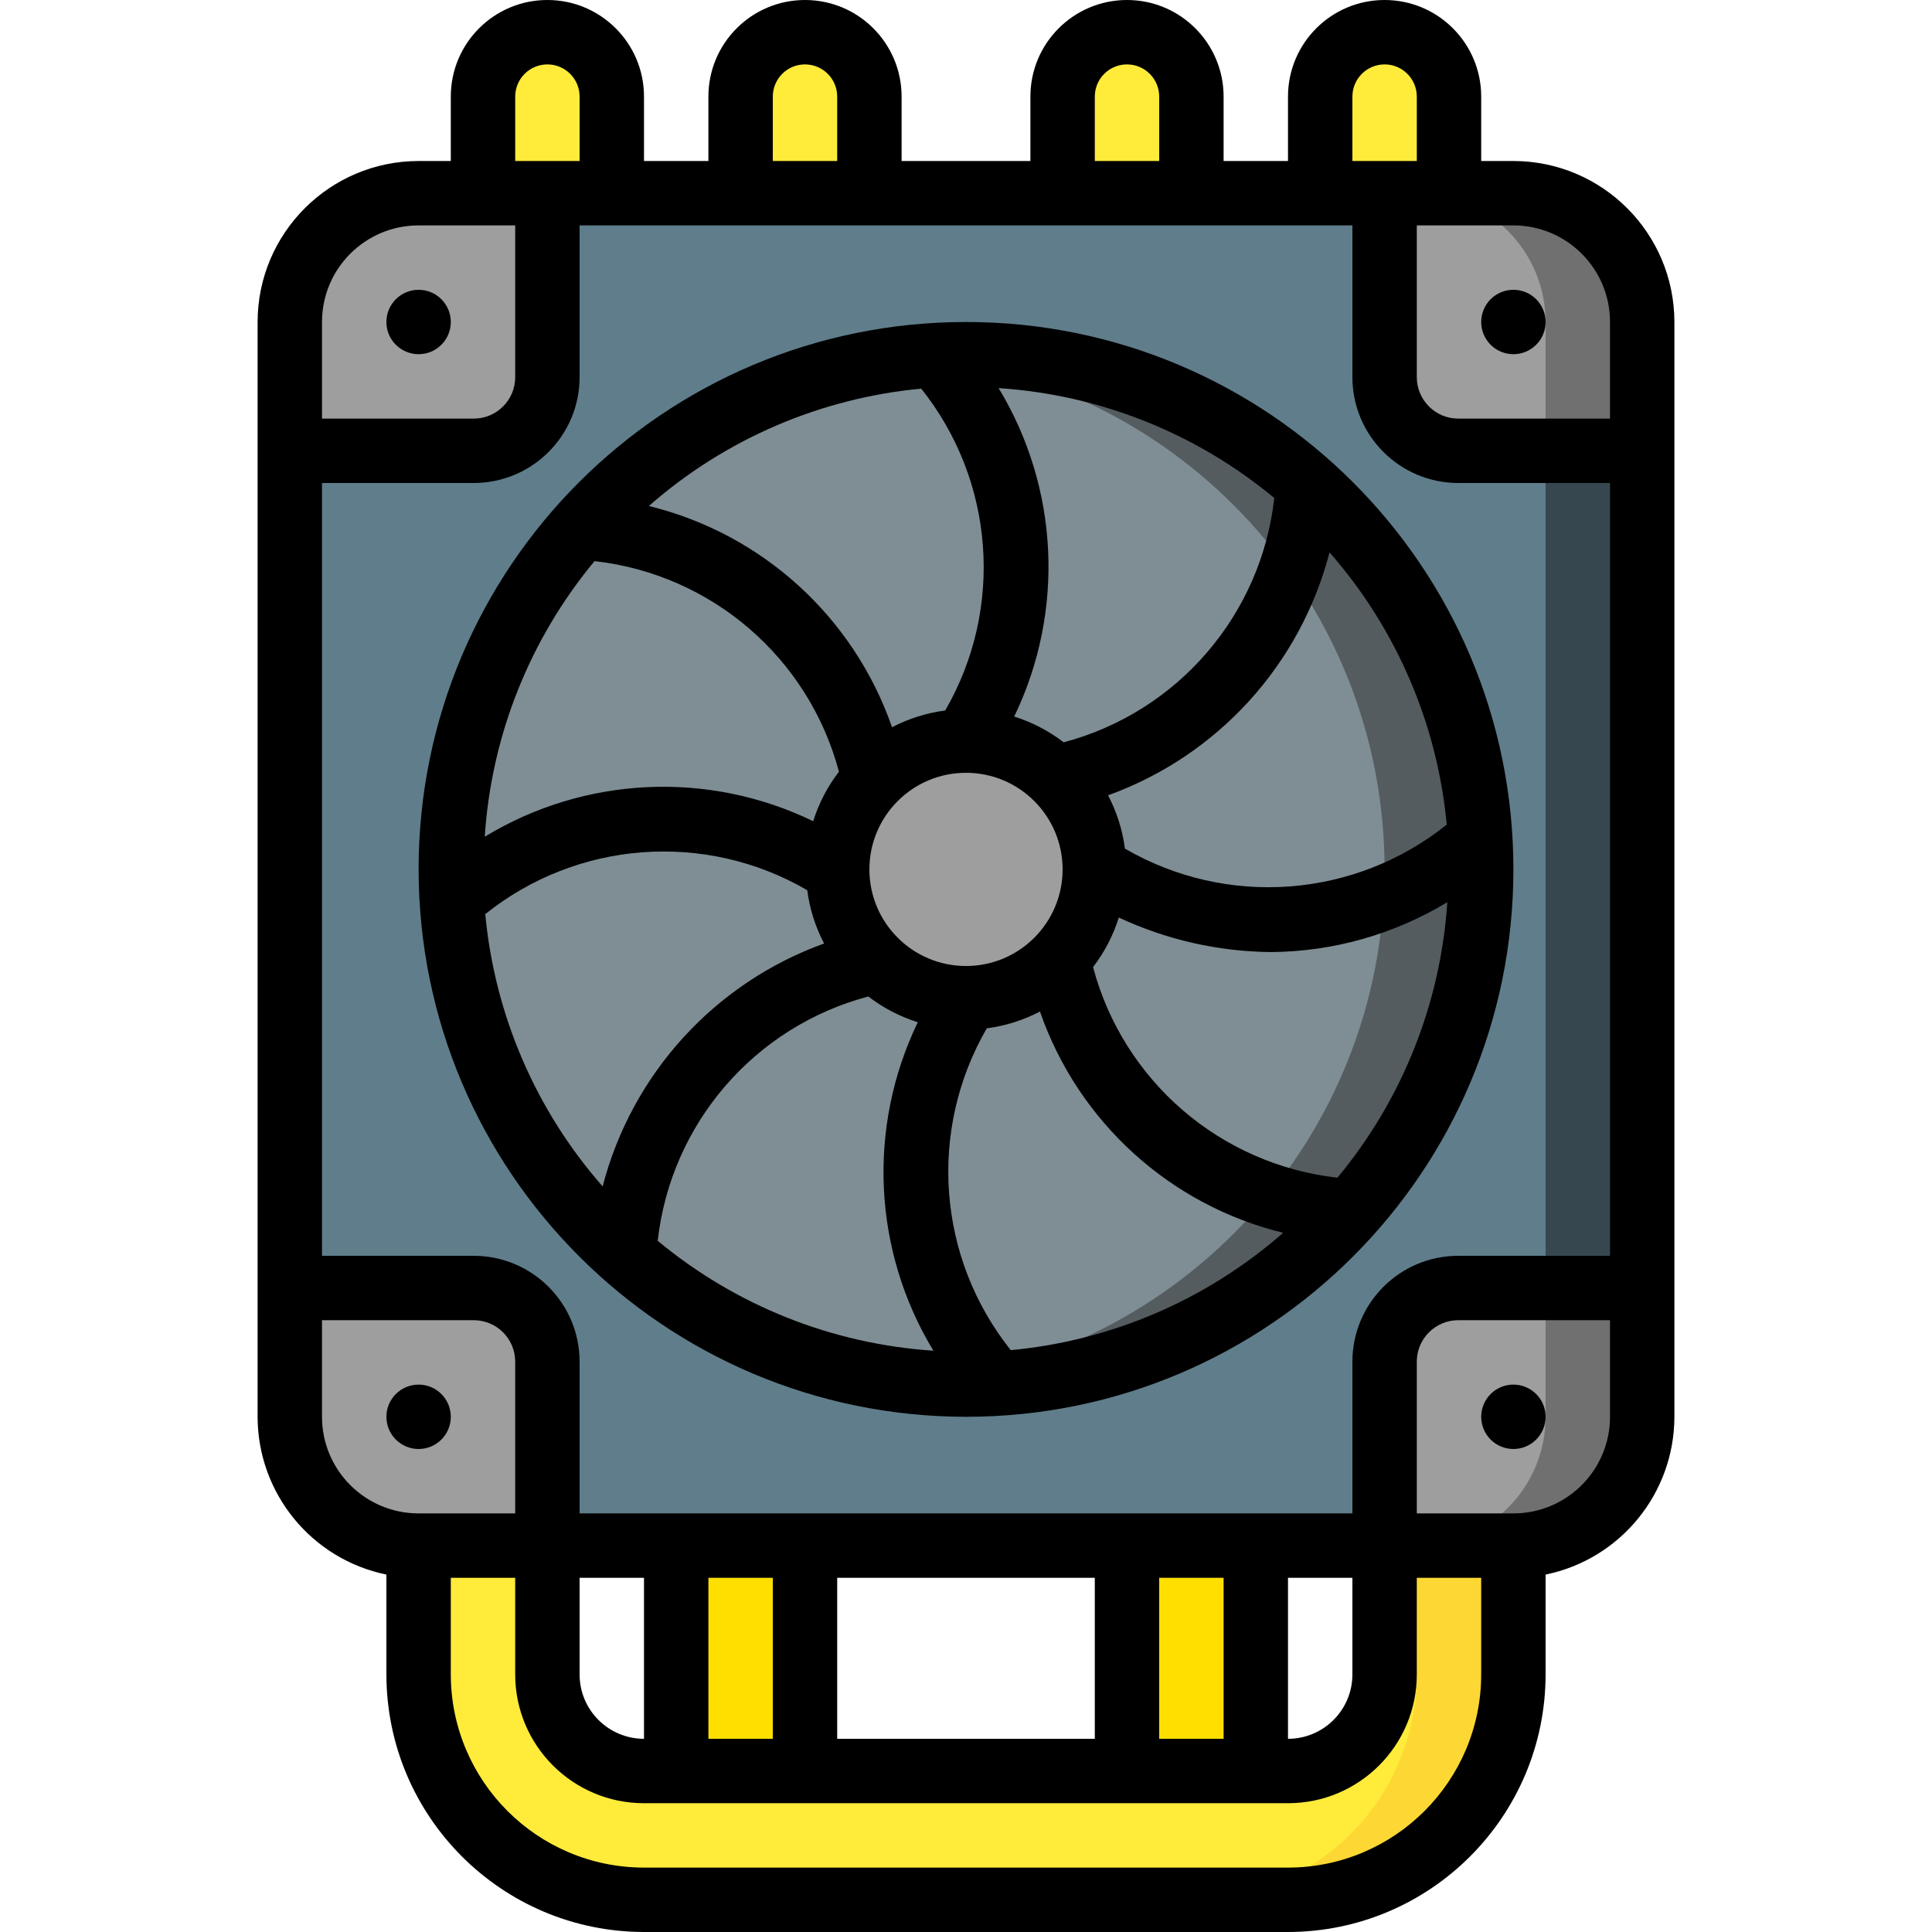 <svg height="512" viewBox="0 0 44 60" width="512" xmlns="http://www.w3.org/2000/svg"><g id="Page-1" fill="none" fill-rule="evenodd"><g id="010---Heatsink" fill-rule="nonzero"><g id="Icons" transform="translate(1 1)"><path id="Shape" d="m42 13v26h-5.71c-.608-.002-1.191.239-1.621.669-.43.43-.671 1.013-.669 1.621v5.71h-26v-5.71c.002-.608-.239-1.191-.669-1.621-.43-.43-1.013-.671-1.621-.669h-5.71v-26h5.71c.608.002 1.191-.239 1.621-.669.43-.43.671-1.013.669-1.621v-5.71h26v5.71c-.002.608.239 1.191.669 1.621.43.43 1.013.671 1.621.669z" fill="#607d8b"/><path id="Rectangle-path" d="m39 13h3v26h-3z" fill="#37474f"/><circle id="Oval" cx="21" cy="26" fill="#7f8e94" r="16"/><path id="Shape" d="m21 10c-.506 0-1.006.03-1.5.076 8.218.771 14.499 7.67 14.499 15.924s-6.281 15.153-14.499 15.924c.494.046.994.076 1.5.076 8.837 0 16-7.163 16-16s-7.163-16-16-16z" fill="#545c60"/><circle id="Oval" cx="21" cy="26" fill="#9e9e9e" r="4"/><path id="Shape" d="m42 9v4l-5.71-0c-.608.002-1.191-.239-1.621-.669-.43-.43-.671-1.013-.669-1.621l-0-5.71h4c1.061 0 2.078.421 2.828 1.172.75.75 1.172 1.768 1.172 2.828z" fill="#9e9e9e"/><path id="Shape" d="m38 5h-3c2.209 0 4 1.791 4 4v4h3v-4c0-2.209-1.791-4-4-4z" fill="#707070"/><path id="Shape" d="m42 39v4c0 2.209-1.791 4-4 4h-4l0-5.71c-.002-.608.239-1.191.669-1.621.43-.43 1.013-.671 1.621-.669z" fill="#9e9e9e"/><path id="Shape" d="m39 39v4c0 2.209-1.791 4-4 4h3c2.209 0 4-1.791 4-4v-4z" fill="#707070"/><path id="Shape" d="m8 5-0 5.71c.002.608-.239 1.191-.669 1.621-.43.43-1.013.671-1.621.669l-5.71 0v-4c0-2.209 1.791-4 4-4z" fill="#9e9e9e"/><path id="Shape" d="m8 41.29 0 5.71h-4c-2.209 0-4-1.791-4-4v-4l5.71 0c.608-.002 1.191.239 1.621.669.43.43.671 1.013.669 1.621z" fill="#9e9e9e"/><path id="Shape" d="m38 47v4c0 1.857-.737 3.637-2.05 4.95-1.313 1.313-3.093 2.05-4.95 2.05h-20c-1.857 0-3.637-.737-4.95-2.05-1.313-1.313-2.05-3.093-2.05-4.95v-4h4v4c.005 1.655 1.345 2.995 3 3h20c1.655-.005 2.995-1.345 3-3v-4z" fill="#ffeb3a"/><path id="Shape" d="m35 47v4c0 1.857-.737 3.637-2.05 4.95-1.313 1.313-3.093 2.05-4.95 2.05h3c1.857 0 3.637-.737 4.95-2.05 1.313-1.313 2.05-3.093 2.05-4.95v-4z" fill="#fdd834"/><g fill="#ffeb3a"><path id="Shape" d="m8 0c1.105 0 2 .895 2 2v3h-4v-3c0-1.105.895-2 2-2z"/><path id="Shape" d="m16 0c1.105 0 2 .895 2 2v3h-4v-3c0-1.105.895-2 2-2z"/><path id="Shape" d="m26 0c1.105 0 2 .895 2 2v3h-4v-3c0-1.105.895-2 2-2z"/><path id="Shape" d="m34 0c1.105 0 2 .895 2 2v3h-4v-3c0-1.105.895-2 2-2z"/></g><path id="Rectangle-path" d="m12 47h4v7h-4z" fill="#ffdf00"/><path id="Rectangle-path" d="m26 47h4v7h-4z" fill="#ffdf00"/></g><g id="Icons_copy" fill="#000"><path id="Shape" d="m4 48.9v3.1c.005 4.416 3.584 7.995 8 8h20c4.416-.005 7.995-3.584 8-8v-3.1c2.326-.478 3.997-2.525 4-4.9v-34c-.003-2.76-2.24-4.997-5-5h-1v-2c0-1.657-1.343-3-3-3s-3 1.343-3 3v2h-2v-2c0-1.657-1.343-3-3-3s-3 1.343-3 3v2h-4v-2c0-1.657-1.343-3-3-3s-3 1.343-3 3v2h-2v-2c0-1.657-1.343-3-3-3-1.657 0-3 1.343-3 3v2h-1c-2.76.003-4.997 2.24-5 5v34c.003 2.375 1.674 4.422 4 4.9zm6-37.185v-4.715h24v4.714c.002 1.814 1.472 3.284 3.286 3.286h4.714v24h-4.714c-1.814.002-3.284 1.472-3.286 3.286v4.714h-24v-4.714c-.002-1.814-1.472-3.284-3.286-3.286h-4.714v-24h4.714c1.814-.002 3.284-1.472 3.286-3.286zm8 42.285v-5h8v5zm-8-2v-3h2v5c-1.105 0-2-.895-2-2zm4-3h2v5h-2zm14 0h2v5h-2zm4 0h2v3c0 1.105-.895 2-2 2zm-30-5v-3h4.714c.71.001 1.285.576 1.286 1.286v4.714h-3c-1.657 0-3-1.343-3-3zm36 8c-.003 3.312-2.688 5.997-6 6h-20c-3.312-.003-5.997-2.688-6-6v-3h2v3c0 2.209 1.791 4 4 4h20c2.209 0 4-1.791 4-4v-3h2zm1-5h-3v-4.714c.001-.71.576-1.285 1.286-1.286h4.714v3c0 1.657-1.343 3-3 3zm3-37v3h-4.714c-.71-.001-1.285-.576-1.286-1.286v-4.714h3c1.657 0 3 1.343 3 3zm-8-7c0-.552.448-1 1-1s1 .448 1 1v2h-2zm-8 0c0-.552.448-1 1-1s1 .448 1 1v2h-2zm-10 0c0-.552.448-1 1-1s1 .448 1 1v2h-2zm-8 0c0-.552.448-1 1-1s1 .448 1 1v2h-2zm-3 4h3v4.714c-.001.71-.576 1.285-1.286 1.286h-4.714v-3c0-1.657 1.343-3 3-3z"/><path id="Shape" d="m22 44c9.389 0 17-7.611 17-17s-7.611-17-17-17-17 7.611-17 17c.01 9.385 7.615 16.99 17 17zm-14.93-15.611c2.86-2.289 6.833-2.585 10-.743.075.578.252 1.139.523 1.655-3.397 1.226-5.97 4.049-6.878 7.544-2.076-2.364-3.351-5.324-3.645-8.456zm14.93-4.389c1.657 0 3 1.343 3 3s-1.343 3-3 3-3-1.343-3-3 1.343-3 3-3zm-3.034 6.947c.462.354.982.625 1.537.8-1.576 3.263-1.394 7.101.484 10.2-3.142-.206-6.139-1.401-8.561-3.413.406-3.636 3.004-6.649 6.54-7.587zm3.68.988c.577-.075 1.135-.251 1.651-.52 1.189 3.423 4.032 6.01 7.552 6.871-2.365 2.076-5.326 3.352-8.459 3.644-2.282-2.861-2.578-6.828-.744-9.995zm2.388-8.882c-.462-.354-.982-.625-1.537-.8 1.576-3.263 1.394-7.101-.484-10.2 3.142.206 6.139 1.401 8.561 3.413-.406 3.636-3.004 6.649-6.54 7.587zm-3.68-.988c-.577.075-1.135.251-1.651.52-1.189-3.423-4.032-6.01-7.552-6.871 2.365-2.076 5.326-3.352 8.459-3.644 2.282 2.861 2.578 6.828.744 9.995zm12.182 14.509c-3.636-.408-6.65-3.004-7.59-6.54.355-.462.626-.983.8-1.539 1.476.69 3.083 1.055 4.713 1.072 1.936-.011 3.833-.547 5.489-1.549-.207 3.14-1.401 6.135-3.412 8.556zm3.394-10.964c-2.859 2.287-6.829 2.583-9.995.744-.075-.578-.252-1.139-.523-1.655 3.397-1.226 5.97-4.049 6.878-7.544 2.074 2.365 3.347 5.324 3.64 8.455zm-26.466-8.184c3.636.408 6.65 3.004 7.59 6.54-.355.461-.626.982-.8 1.537-3.261-1.581-7.102-1.399-10.2.482.205-3.141 1.399-6.137 3.41-8.559z"/><circle id="Oval" cx="39" cy="10" r="1"/><circle id="Oval" cx="39" cy="44" r="1"/><circle id="Oval" cx="5" cy="10" r="1"/><circle id="Oval" cx="5" cy="44" r="1"/></g></g></g></svg>